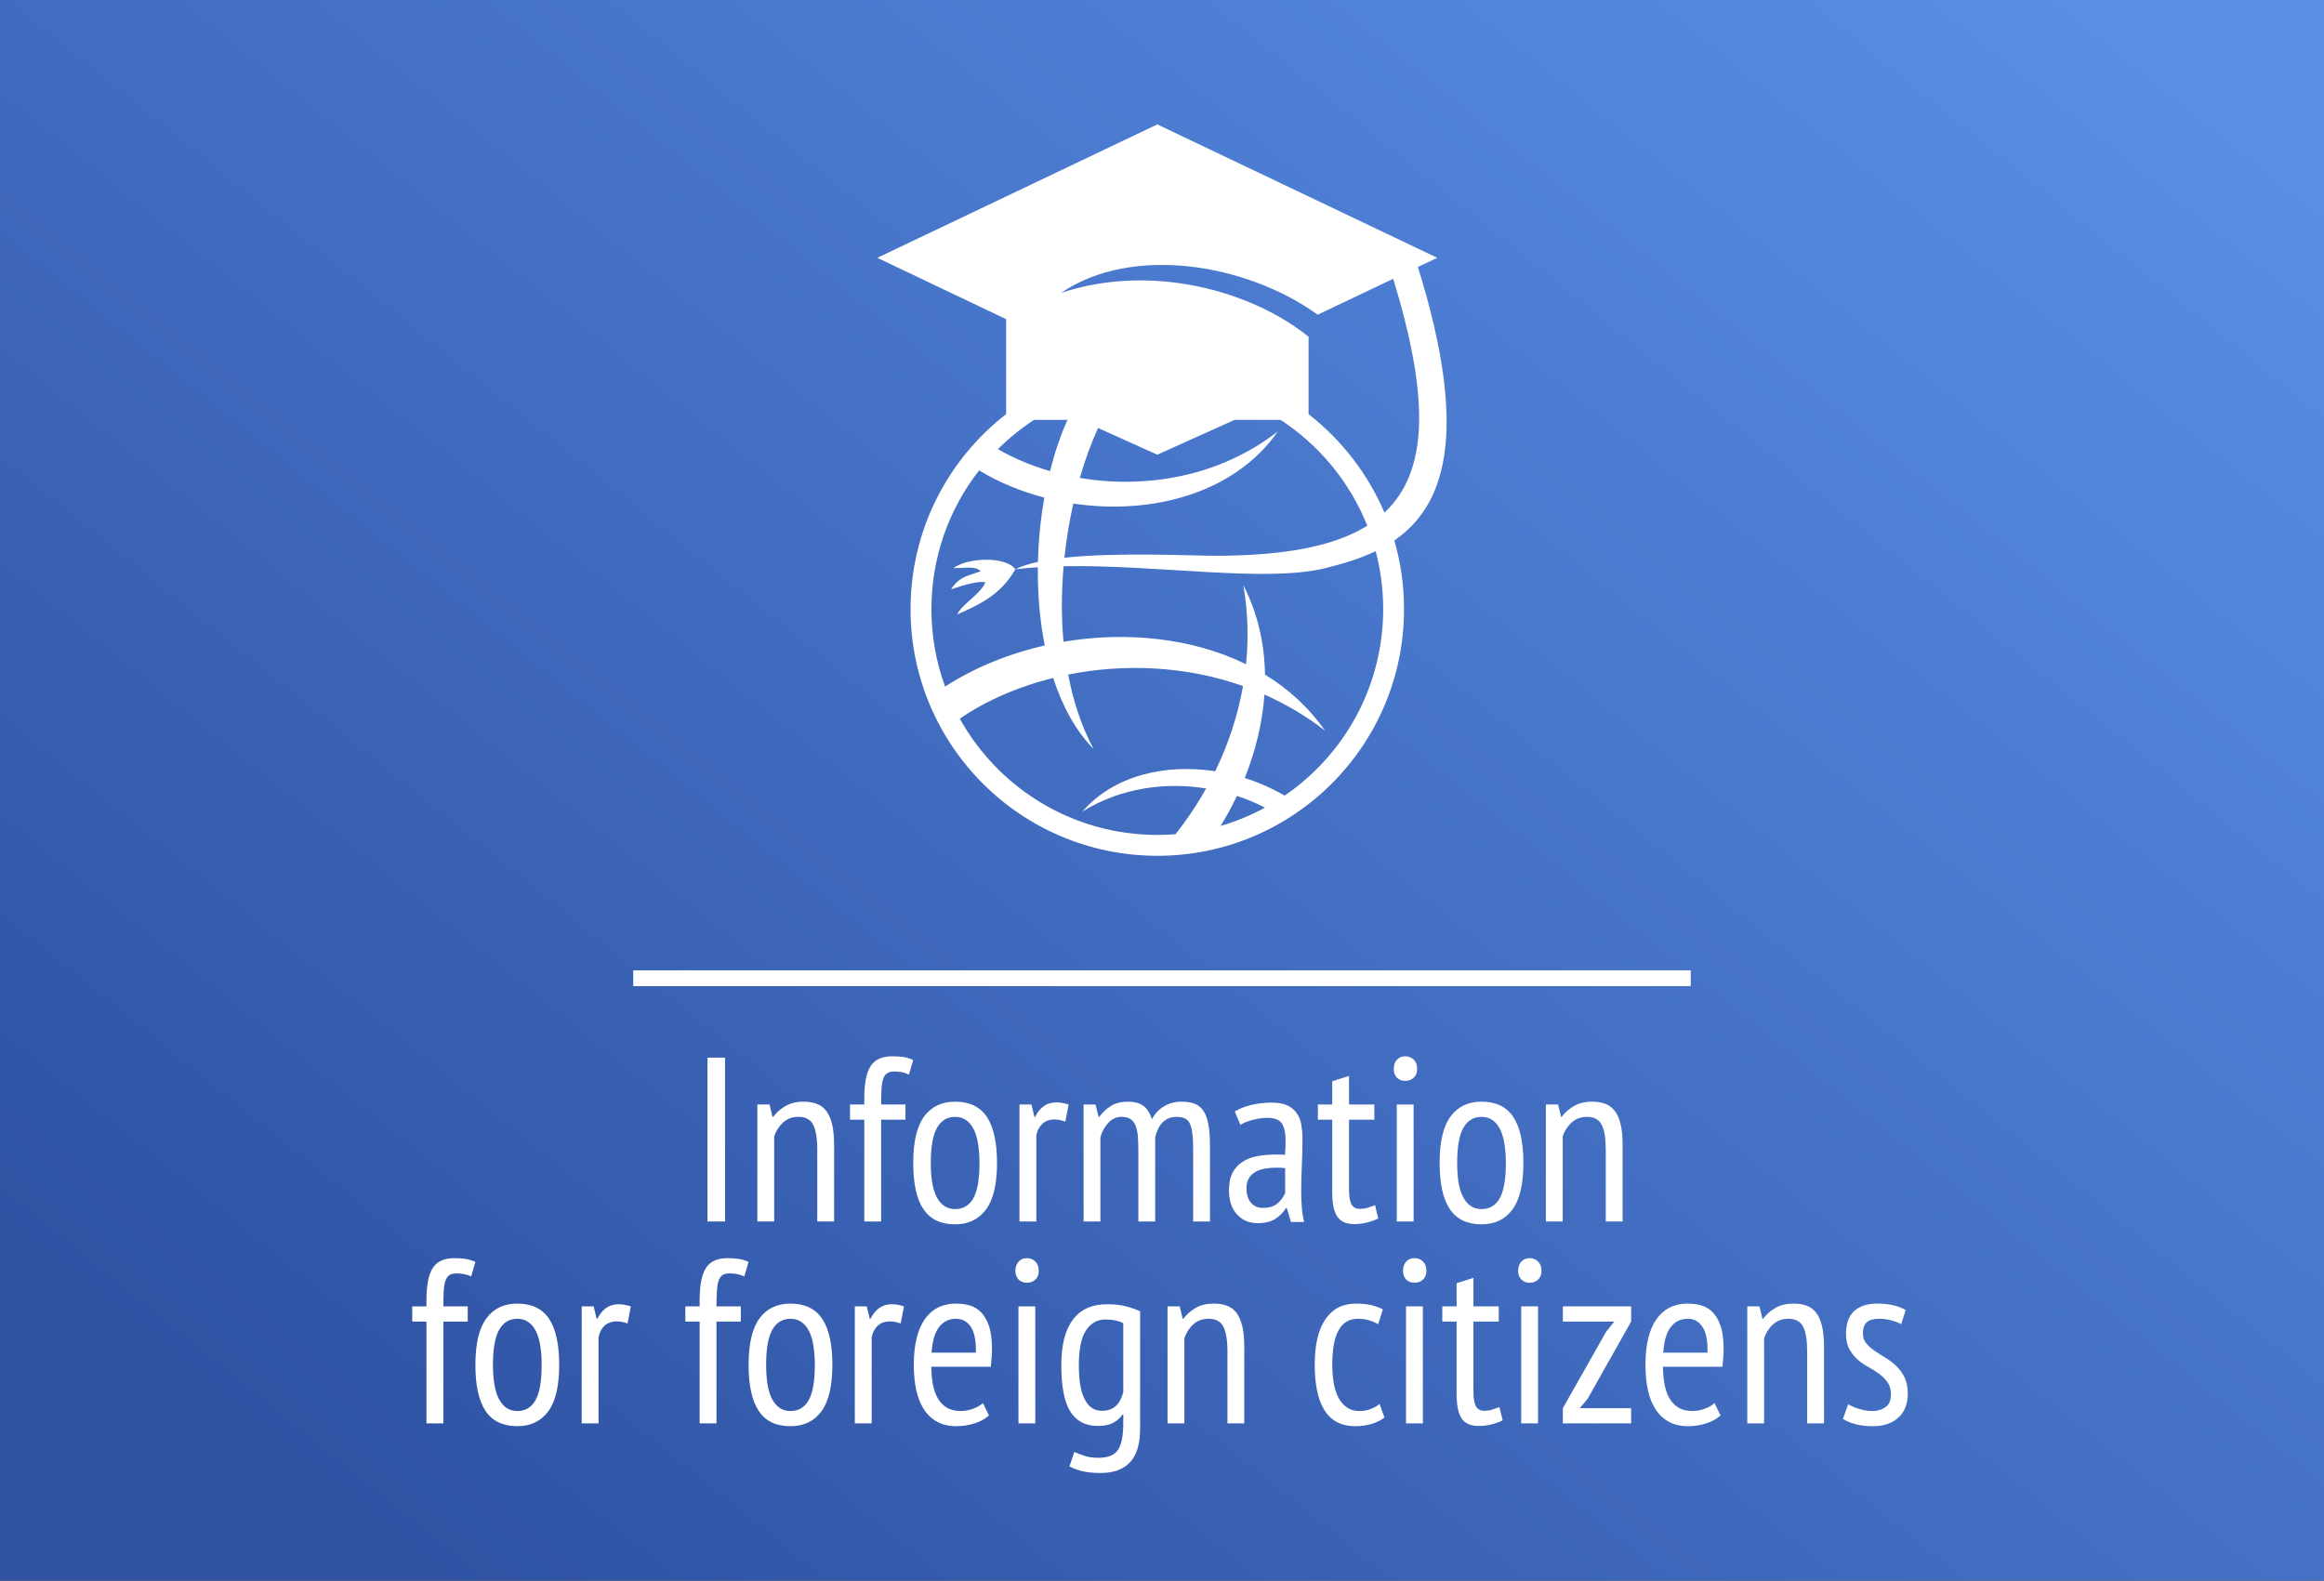 <?xml version="1.0" encoding="UTF-8"?>
<!DOCTYPE svg PUBLIC "-//W3C//DTD SVG 1.1//EN" "http://www.w3.org/Graphics/SVG/1.1/DTD/svg11.dtd">
<!-- Creator: CorelDRAW -->
<svg xmlns="http://www.w3.org/2000/svg" xml:space="preserve" width="294px" height="200px" version="1.1" style="shape-rendering:geometricPrecision; text-rendering:geometricPrecision; image-rendering:optimizeQuality; fill-rule:evenodd; clip-rule:evenodd"
viewBox="0 0 294 200"
 xmlns:xlink="http://www.w3.org/1999/xlink"
 xmlns:xodm="http://www.corel.com/coreldraw/odm/2003">
 <rect x="0" y="0" width="294" height="200" fill="#333333" stroke="none"/>
 <defs>
  <style type="text/css">
   <![CDATA[
    .str0 {stroke:white;stroke-width:2;stroke-miterlimit:22.926}
    .fil2 {fill:none}
    .fil3 {fill:white}
    .fil1 {fill:white;fill-rule:nonzero}
    .fil0 {fill:url(#id0)}
   ]]>
  </style>
  <linearGradient id="id0" gradientUnits="userSpaceOnUse" x1="75.29" y1="216.03" x2="257.88" y2="-10.13">
   <stop offset="0" style="stop-opacity:1; stop-color:#2F52A3"/>
   <stop offset="1" style="stop-opacity:1; stop-color:#598FE6"/>
  </linearGradient>
 </defs>
 <g id="Слой_x0020_1">
  <g id="_2937325262416">
   <rect class="fil0" width="294" height="200"/>
   <polygon class="fil1" points="89.5,133.82 91.72,133.82 91.72,154.55 89.5,154.55 "/>
   <path id="_1" class="fil1" d="M103.39 154.55l0 -9.03c0,-1.48 -0.18,-2.55 -0.52,-3.21 -0.35,-0.67 -0.96,-1 -1.85,-1 -0.79,0 -1.44,0.24 -1.96,0.72 -0.51,0.47 -0.88,1.05 -1.12,1.74l0 10.78 -2.13 0 0 -14.8 1.54 0 0.38 1.56 0.09 0c0.38,-0.53 0.88,-0.98 1.53,-1.36 0.64,-0.37 1.4,-0.56 2.29,-0.56 0.63,0 1.19,0.09 1.67,0.27 0.49,0.17 0.89,0.48 1.22,0.9 0.32,0.42 0.57,0.99 0.74,1.7 0.17,0.71 0.25,1.61 0.25,2.7l0 9.59 -2.13 0z"/>
   <path id="_2" class="fil1" d="M107.53 139.75l1.81 0 0 -0.83c0,-1.86 0.26,-3.2 0.8,-4.03 0.53,-0.83 1.44,-1.24 2.72,-1.24 0.51,0 0.98,0.02 1.39,0.08 0.42,0.06 0.84,0.19 1.28,0.39l-0.54 1.84c-0.35,-0.16 -0.68,-0.27 -0.99,-0.32 -0.3,-0.04 -0.6,-0.07 -0.87,-0.07 -0.4,0 -0.7,0.08 -0.92,0.24 -0.22,0.15 -0.38,0.4 -0.49,0.74 -0.11,0.33 -0.18,0.76 -0.21,1.29 -0.02,0.52 -0.04,1.15 -0.04,1.91l3.08 0 0 1.92 -3.08 0 0 12.88 -2.13 0 0 -12.88 -1.81 0 0 -1.92z"/>
   <path id="_3" class="fil1" d="M115.53 147.15c0,-2.67 0.46,-4.63 1.37,-5.88 0.92,-1.25 2.23,-1.88 3.93,-1.88 1.81,0 3.15,0.64 4.01,1.92 0.86,1.29 1.29,3.23 1.29,5.84 0,2.68 -0.47,4.65 -1.4,5.89 -0.92,1.24 -2.23,1.87 -3.9,1.87 -1.82,0 -3.16,-0.65 -4.02,-1.93 -0.85,-1.28 -1.28,-3.23 -1.28,-5.83zm2.22 0c0,0.87 0.05,1.66 0.16,2.37 0.11,0.71 0.29,1.32 0.53,1.83 0.25,0.51 0.57,0.92 0.97,1.2 0.39,0.29 0.86,0.43 1.42,0.43 1.02,0 1.79,-0.46 2.31,-1.38 0.51,-0.91 0.77,-2.4 0.77,-4.45 0,-0.85 -0.06,-1.64 -0.17,-2.36 -0.11,-0.72 -0.28,-1.33 -0.53,-1.85 -0.25,-0.51 -0.57,-0.91 -0.96,-1.2 -0.4,-0.28 -0.87,-0.43 -1.42,-0.43 -1.01,0 -1.78,0.47 -2.3,1.4 -0.52,0.92 -0.78,2.4 -0.78,4.44z"/>
   <path id="_4" class="fil1" d="M128.97 139.75l1.51 0 0.38 1.56 0.09 0c0.28,-0.57 0.64,-1.02 1.08,-1.34 0.45,-0.33 0.99,-0.49 1.62,-0.49 0.45,0 0.96,0.09 1.54,0.27l-0.42 2.16c-0.51,-0.18 -0.96,-0.27 -1.36,-0.27 -0.63,0 -1.14,0.18 -1.54,0.55 -0.39,0.36 -0.65,0.85 -0.77,1.46l0 10.9 -2.13 0 0 -14.8z"/>
   <path id="_5" class="fil1" d="M144.01 154.55l0 -8.79c0,-0.79 -0.02,-1.47 -0.07,-2.03 -0.05,-0.57 -0.16,-1.02 -0.31,-1.38 -0.16,-0.35 -0.38,-0.62 -0.66,-0.78 -0.27,-0.17 -0.64,-0.26 -1.09,-0.26 -0.67,0 -1.24,0.27 -1.7,0.79 -0.47,0.52 -0.79,1.12 -0.97,1.79l0 10.66 -2.13 0 0 -14.8 1.51 0 0.39 1.56 0.09 0c0.41,-0.57 0.9,-1.03 1.48,-1.39 0.57,-0.35 1.3,-0.53 2.19,-0.53 0.75,0 1.37,0.16 1.85,0.49 0.48,0.32 0.86,0.9 1.14,1.73 0.35,-0.69 0.86,-1.23 1.52,-1.63 0.66,-0.39 1.39,-0.59 2.18,-0.59 0.65,0 1.21,0.08 1.67,0.25 0.47,0.17 0.84,0.47 1.13,0.89 0.28,0.42 0.5,0.99 0.63,1.69 0.14,0.7 0.21,1.58 0.21,2.65l0 9.68 -2.13 0 0 -9.42c0,-1.28 -0.12,-2.24 -0.37,-2.87 -0.25,-0.63 -0.81,-0.95 -1.7,-0.95 -0.75,0 -1.35,0.24 -1.79,0.7 -0.45,0.46 -0.76,1.09 -0.94,1.88l0 10.66 -2.13 0z"/>
   <path id="_6" class="fil1" d="M156.21 140.63c0.57,-0.35 1.27,-0.63 2.09,-0.83 0.82,-0.19 1.68,-0.29 2.59,-0.29 0.83,0 1.49,0.12 2,0.37 0.5,0.24 0.89,0.58 1.18,1.01 0.29,0.42 0.48,0.9 0.56,1.45 0.09,0.54 0.14,1.11 0.14,1.7 0,1.18 -0.03,2.34 -0.08,3.46 -0.05,1.13 -0.08,2.19 -0.08,3.2 0,0.75 0.03,1.45 0.08,2.09 0.05,0.64 0.15,1.25 0.28,1.82l-1.66 0 -0.52 -1.75 -0.12 0c-0.3,0.52 -0.73,0.96 -1.29,1.33 -0.57,0.38 -1.34,0.57 -2.3,0.57 -1.05,0 -1.92,-0.37 -2.6,-1.11 -0.67,-0.74 -1.01,-1.76 -1.01,-3.07 0,-0.85 0.14,-1.56 0.42,-2.13 0.29,-0.57 0.69,-1.04 1.21,-1.39 0.52,-0.36 1.13,-0.61 1.85,-0.76 0.71,-0.14 1.51,-0.22 2.39,-0.22 0.2,0 0.4,0 0.59,0 0.2,0 0.4,0.01 0.62,0.03 0.06,-0.61 0.09,-1.15 0.09,-1.63 0,-1.12 -0.17,-1.91 -0.5,-2.37 -0.33,-0.45 -0.94,-0.68 -1.82,-0.68 -0.55,0 -1.14,0.09 -1.79,0.25 -0.65,0.17 -1.18,0.38 -1.61,0.64l-0.71 -1.69zm6.37 7.17c-0.2,-0.02 -0.39,-0.04 -0.59,-0.05 -0.19,-0.01 -0.39,-0.01 -0.58,-0.01 -0.47,0 -0.93,0.04 -1.38,0.12 -0.45,0.08 -0.85,0.21 -1.2,0.41 -0.35,0.2 -0.63,0.47 -0.83,0.8 -0.21,0.34 -0.31,0.76 -0.31,1.27 0,0.8 0.19,1.41 0.57,1.84 0.38,0.44 0.87,0.65 1.48,0.65 0.82,0 1.45,-0.19 1.9,-0.59 0.45,-0.4 0.76,-0.83 0.94,-1.3l0 -3.14z"/>
   <path id="_7" class="fil1" d="M166.72 139.75l1.81 0 0 -2.94 2.13 -0.68 0 3.62 3.2 0 0 1.92 -3.2 0 0 8.82c0,0.87 0.1,1.5 0.31,1.88 0.21,0.39 0.55,0.58 1.02,0.58 0.4,0 0.74,-0.04 1.02,-0.13 0.29,-0.09 0.6,-0.2 0.94,-0.34l0.41 1.68c-0.43,0.22 -0.91,0.39 -1.43,0.52 -0.53,0.13 -1.08,0.2 -1.65,0.2 -0.98,0 -1.69,-0.33 -2.12,-0.97 -0.42,-0.64 -0.63,-1.68 -0.63,-3.12l0 -9.12 -1.81 0 0 -1.92z"/>
   <path id="_8" class="fil1" d="M176.7 139.75l2.13 0 0 14.8 -2.13 0 0 -14.8zm-0.38 -4.51c0,-0.47 0.13,-0.85 0.39,-1.15 0.27,-0.3 0.62,-0.44 1.06,-0.44 0.43,0 0.79,0.14 1.08,0.43 0.28,0.28 0.43,0.67 0.43,1.16 0,0.48 -0.15,0.85 -0.43,1.11 -0.29,0.27 -0.65,0.41 -1.08,0.41 -0.44,0 -0.79,-0.14 -1.06,-0.42 -0.26,-0.28 -0.39,-0.64 -0.39,-1.1z"/>
   <path id="_9" class="fil1" d="M182.12 147.15c0,-2.67 0.46,-4.63 1.38,-5.88 0.91,-1.25 2.22,-1.88 3.92,-1.88 1.81,0 3.15,0.64 4.01,1.92 0.86,1.29 1.29,3.23 1.29,5.84 0,2.68 -0.47,4.65 -1.39,5.89 -0.93,1.24 -2.23,1.87 -3.91,1.87 -1.82,0 -3.15,-0.65 -4.01,-1.93 -0.86,-1.28 -1.29,-3.23 -1.29,-5.83zm2.22 0c0,0.87 0.05,1.66 0.16,2.37 0.11,0.71 0.29,1.32 0.54,1.83 0.24,0.51 0.56,0.92 0.96,1.2 0.39,0.29 0.87,0.43 1.42,0.43 1.03,0 1.8,-0.46 2.31,-1.38 0.51,-0.91 0.77,-2.4 0.77,-4.45 0,-0.85 -0.06,-1.64 -0.17,-2.36 -0.1,-0.72 -0.28,-1.33 -0.53,-1.85 -0.24,-0.51 -0.57,-0.91 -0.96,-1.2 -0.39,-0.28 -0.87,-0.43 -1.42,-0.43 -1.01,0 -1.77,0.47 -2.3,1.4 -0.52,0.92 -0.78,2.4 -0.78,4.44z"/>
   <path id="_10" class="fil1" d="M203.14 154.55l0 -9.03c0,-1.48 -0.17,-2.55 -0.52,-3.21 -0.34,-0.67 -0.96,-1 -1.85,-1 -0.79,0 -1.44,0.24 -1.95,0.72 -0.52,0.47 -0.89,1.05 -1.13,1.74l0 10.78 -2.13 0 0 -14.8 1.54 0 0.39 1.56 0.08 0c0.38,-0.53 0.89,-0.98 1.53,-1.36 0.64,-0.37 1.41,-0.56 2.29,-0.56 0.63,0 1.19,0.09 1.68,0.27 0.48,0.17 0.88,0.48 1.21,0.9 0.33,0.42 0.57,0.99 0.74,1.7 0.17,0.71 0.25,1.61 0.25,2.7l0 9.59 -2.13 0z"/>
   <path id="_11" class="fil1" d="M52.15 165.29l1.8 0 0 -0.83c0,-1.85 0.27,-3.2 0.8,-4.03 0.54,-0.83 1.44,-1.24 2.73,-1.24 0.51,0 0.98,0.03 1.39,0.09 0.41,0.06 0.84,0.19 1.27,0.38l-0.53 1.84c-0.35,-0.16 -0.69,-0.26 -0.99,-0.31 -0.31,-0.05 -0.6,-0.07 -0.88,-0.07 -0.39,0 -0.7,0.07 -0.91,0.23 -0.22,0.16 -0.38,0.41 -0.49,0.74 -0.11,0.34 -0.18,0.77 -0.21,1.29 -0.03,0.52 -0.04,1.16 -0.04,1.91l3.08 0 0 1.92 -3.08 0 0 12.88 -2.14 0 0 -12.88 -1.8 0 0 -1.92z"/>
   <path id="_12" class="fil1" d="M60.14 172.69c0,-2.66 0.46,-4.62 1.38,-5.87 0.92,-1.26 2.23,-1.88 3.92,-1.88 1.82,0 3.16,0.64 4.02,1.92 0.85,1.28 1.28,3.23 1.28,5.83 0,2.69 -0.46,4.65 -1.39,5.89 -0.93,1.25 -2.23,1.87 -3.91,1.87 -1.81,0 -3.15,-0.64 -4.01,-1.92 -0.86,-1.29 -1.29,-3.23 -1.29,-5.84zm2.22 0c0,0.87 0.06,1.66 0.17,2.37 0.11,0.71 0.28,1.32 0.53,1.84 0.25,0.51 0.57,0.91 0.96,1.2 0.4,0.28 0.87,0.43 1.42,0.43 1.03,0 1.8,-0.46 2.31,-1.38 0.52,-0.92 0.77,-2.4 0.77,-4.46 0,-0.85 -0.05,-1.63 -0.16,-2.35 -0.11,-0.72 -0.29,-1.34 -0.53,-1.85 -0.25,-0.52 -0.57,-0.92 -0.97,-1.2 -0.39,-0.29 -0.86,-0.43 -1.42,-0.43 -1,0 -1.77,0.46 -2.29,1.39 -0.53,0.93 -0.79,2.41 -0.79,4.44z"/>
   <path id="_13" class="fil1" d="M73.59 165.29l1.51 0 0.38 1.57 0.09 0c0.28,-0.57 0.64,-1.02 1.08,-1.35 0.44,-0.32 0.98,-0.49 1.61,-0.49 0.46,0 0.97,0.09 1.54,0.27l-0.41 2.16c-0.51,-0.18 -0.97,-0.26 -1.36,-0.26 -0.63,0 -1.15,0.18 -1.54,0.54 -0.4,0.37 -0.65,0.86 -0.77,1.47l0 10.89 -2.13 0 0 -14.8z"/>
   <path id="_14" class="fil1" d="M86.7 165.29l1.81 0 0 -0.83c0,-1.85 0.27,-3.2 0.8,-4.03 0.53,-0.83 1.44,-1.24 2.72,-1.24 0.52,0 0.98,0.03 1.39,0.09 0.42,0.06 0.84,0.19 1.28,0.38l-0.54 1.84c-0.35,-0.16 -0.68,-0.26 -0.99,-0.31 -0.3,-0.05 -0.59,-0.07 -0.87,-0.07 -0.4,0 -0.7,0.07 -0.92,0.23 -0.22,0.16 -0.38,0.41 -0.49,0.74 -0.11,0.34 -0.17,0.77 -0.2,1.29 -0.03,0.52 -0.05,1.16 -0.05,1.91l3.08 0 0 1.92 -3.08 0 0 12.88 -2.13 0 0 -12.88 -1.81 0 0 -1.92z"/>
   <path id="_15" class="fil1" d="M94.7 172.69c0,-2.66 0.46,-4.62 1.37,-5.87 0.92,-1.26 2.23,-1.88 3.93,-1.88 1.81,0 3.15,0.64 4.01,1.92 0.86,1.28 1.29,3.23 1.29,5.83 0,2.69 -0.47,4.65 -1.39,5.89 -0.93,1.25 -2.24,1.87 -3.91,1.87 -1.82,0 -3.16,-0.64 -4.01,-1.92 -0.86,-1.29 -1.29,-3.23 -1.29,-5.84zm2.22 0c0,0.87 0.05,1.66 0.16,2.37 0.11,0.71 0.29,1.32 0.53,1.84 0.25,0.51 0.57,0.91 0.97,1.2 0.39,0.28 0.86,0.43 1.42,0.43 1.02,0 1.79,-0.46 2.31,-1.38 0.51,-0.92 0.77,-2.4 0.77,-4.46 0,-0.85 -0.06,-1.63 -0.17,-2.35 -0.1,-0.72 -0.28,-1.34 -0.53,-1.85 -0.25,-0.52 -0.57,-0.92 -0.96,-1.2 -0.4,-0.29 -0.87,-0.43 -1.42,-0.43 -1.01,0 -1.77,0.46 -2.3,1.39 -0.52,0.93 -0.78,2.41 -0.78,4.44z"/>
   <path id="_16" class="fil1" d="M108.14 165.29l1.51 0 0.38 1.57 0.09 0c0.28,-0.57 0.64,-1.02 1.09,-1.35 0.44,-0.32 0.98,-0.49 1.61,-0.49 0.45,0 0.97,0.09 1.54,0.27l-0.42 2.16c-0.51,-0.18 -0.96,-0.26 -1.36,-0.26 -0.63,0 -1.14,0.18 -1.54,0.54 -0.39,0.37 -0.65,0.86 -0.77,1.47l0 10.89 -2.13 0 0 -14.8z"/>
   <path id="_17" class="fil1" d="M125.11 179.09c-0.48,0.43 -1.08,0.77 -1.81,1 -0.73,0.24 -1.5,0.36 -2.31,0.36 -0.93,0 -1.73,-0.18 -2.41,-0.55 -0.68,-0.36 -1.25,-0.89 -1.69,-1.57 -0.44,-0.68 -0.77,-1.49 -0.98,-2.44 -0.2,-0.95 -0.31,-2.01 -0.31,-3.2 0,-2.52 0.47,-4.45 1.39,-5.77 0.93,-1.32 2.24,-1.98 3.94,-1.98 0.55,0 1.1,0.06 1.64,0.2 0.55,0.14 1.04,0.42 1.47,0.83 0.44,0.42 0.79,1 1.05,1.75 0.27,0.75 0.4,1.73 0.4,2.93 0,0.33 -0.01,0.7 -0.04,1.08 -0.03,0.39 -0.07,0.78 -0.11,1.2l-7.52 0c0,0.85 0.07,1.62 0.21,2.31 0.14,0.69 0.36,1.28 0.65,1.76 0.3,0.48 0.68,0.86 1.14,1.13 0.47,0.26 1.04,0.4 1.73,0.4 0.54,0 1.06,-0.1 1.59,-0.3 0.52,-0.2 0.92,-0.43 1.2,-0.71l0.77 1.57zm-1.66 -7.94c0.04,-1.48 -0.17,-2.56 -0.62,-3.25 -0.46,-0.69 -1.08,-1.04 -1.87,-1.04 -0.91,0 -1.63,0.35 -2.16,1.04 -0.53,0.69 -0.85,1.77 -0.95,3.25l5.6 0z"/>
   <path id="_18" class="fil1" d="M128.84 165.29l2.13 0 0 14.8 -2.13 0 0 -14.8zm-0.39 -4.5c0,-0.47 0.14,-0.86 0.4,-1.16 0.27,-0.29 0.62,-0.44 1.05,-0.44 0.44,0 0.8,0.14 1.08,0.43 0.29,0.29 0.43,0.68 0.43,1.17 0,0.47 -0.14,0.84 -0.43,1.11 -0.28,0.27 -0.64,0.4 -1.08,0.4 -0.43,0 -0.78,-0.14 -1.05,-0.41 -0.26,-0.28 -0.4,-0.65 -0.4,-1.1z"/>
   <path id="_19" class="fil1" d="M144.23 180.78c0,1.91 -0.42,3.32 -1.27,4.23 -0.85,0.91 -2.08,1.36 -3.7,1.36 -0.99,0 -1.8,-0.08 -2.43,-0.25 -0.63,-0.17 -1.14,-0.36 -1.54,-0.58l0.62 -1.83c0.4,0.17 0.83,0.34 1.31,0.5 0.47,0.16 1.05,0.24 1.74,0.24 1.21,0 2.03,-0.34 2.48,-1.01 0.44,-0.67 0.66,-1.8 0.66,-3.37l0 -1.1 -0.09 0c-0.31,0.45 -0.72,0.81 -1.21,1.07 -0.49,0.25 -1.13,0.38 -1.9,0.38 -1.59,0 -2.77,-0.62 -3.52,-1.85 -0.75,-1.23 -1.12,-3.17 -1.12,-5.82 0,-2.54 0.48,-4.47 1.46,-5.77 0.98,-1.31 2.42,-1.96 4.34,-1.96 0.93,0 1.73,0.09 2.4,0.27 0.67,0.18 1.26,0.38 1.77,0.62l0 14.87zm-2.13 -13.36c-0.59,-0.31 -1.35,-0.47 -2.28,-0.47 -1.01,0 -1.81,0.46 -2.43,1.37 -0.61,0.92 -0.91,2.39 -0.91,4.4 0,0.83 0.05,1.6 0.14,2.3 0.1,0.7 0.27,1.31 0.51,1.83 0.23,0.53 0.54,0.93 0.9,1.22 0.37,0.28 0.81,0.43 1.35,0.43 0.75,0 1.34,-0.2 1.77,-0.6 0.44,-0.39 0.75,-0.98 0.95,-1.77l0 -8.71z"/>
   <path id="_20" class="fil1" d="M155.28 180.09l0 -9.03c0,-1.48 -0.18,-2.55 -0.52,-3.21 -0.34,-0.66 -0.96,-0.99 -1.85,-0.99 -0.79,0 -1.44,0.24 -1.95,0.71 -0.52,0.47 -0.89,1.06 -1.13,1.75l0 10.77 -2.13 0 0 -14.8 1.54 0 0.38 1.57 0.09 0c0.38,-0.53 0.89,-0.99 1.53,-1.36 0.64,-0.38 1.4,-0.56 2.29,-0.56 0.63,0 1.19,0.08 1.67,0.26 0.49,0.18 0.89,0.48 1.22,0.9 0.32,0.43 0.57,1 0.74,1.71 0.17,0.71 0.25,1.61 0.25,2.69l0 9.59 -2.13 0z"/>
   <path id="_21" class="fil1" d="M175.15 179.35c-0.5,0.38 -1.06,0.66 -1.69,0.83 -0.63,0.18 -1.29,0.27 -1.99,0.27 -0.94,0 -1.74,-0.18 -2.39,-0.55 -0.66,-0.36 -1.18,-0.89 -1.59,-1.57 -0.4,-0.68 -0.7,-1.5 -0.89,-2.45 -0.18,-0.96 -0.28,-2.02 -0.28,-3.19 0,-2.52 0.45,-4.45 1.35,-5.77 0.9,-1.32 2.19,-1.98 3.86,-1.98 0.77,0 1.43,0.06 1.99,0.2 0.55,0.14 1.02,0.32 1.42,0.53l-0.59 1.87c-0.79,-0.45 -1.65,-0.68 -2.58,-0.68 -1.07,0 -1.87,0.47 -2.41,1.41 -0.54,0.93 -0.82,2.41 -0.82,4.42 0,0.81 0.06,1.57 0.18,2.28 0.12,0.71 0.32,1.33 0.59,1.85 0.28,0.53 0.63,0.94 1.07,1.25 0.43,0.3 0.98,0.46 1.63,0.46 0.51,0 0.99,-0.09 1.43,-0.27 0.45,-0.18 0.81,-0.39 1.08,-0.62l0.63 1.71z"/>
   <path id="_22" class="fil1" d="M177.87 165.29l2.13 0 0 14.8 -2.13 0 0 -14.8zm-0.38 -4.5c0,-0.47 0.13,-0.86 0.39,-1.16 0.27,-0.29 0.62,-0.44 1.06,-0.44 0.43,0 0.79,0.14 1.08,0.43 0.28,0.29 0.43,0.68 0.43,1.17 0,0.47 -0.15,0.84 -0.43,1.11 -0.29,0.27 -0.65,0.4 -1.08,0.4 -0.44,0 -0.79,-0.14 -1.06,-0.41 -0.26,-0.28 -0.39,-0.65 -0.39,-1.1z"/>
   <path id="_23" class="fil1" d="M182.46 165.29l1.81 0 0 -2.93 2.13 -0.68 0 3.61 3.2 0 0 1.92 -3.2 0 0 8.83c0,0.87 0.1,1.49 0.31,1.88 0.21,0.38 0.55,0.58 1.02,0.58 0.4,0 0.74,-0.05 1.02,-0.14 0.29,-0.09 0.6,-0.2 0.93,-0.34l0.42 1.69c-0.43,0.22 -0.91,0.39 -1.44,0.52 -0.52,0.13 -1.07,0.19 -1.64,0.19 -0.99,0 -1.69,-0.32 -2.12,-0.96 -0.42,-0.64 -0.63,-1.68 -0.63,-3.13l0 -9.12 -1.81 0 0 -1.92z"/>
   <path id="_24" class="fil1" d="M192.44 165.29l2.13 0 0 14.8 -2.13 0 0 -14.8zm-0.39 -4.5c0,-0.47 0.14,-0.86 0.4,-1.16 0.27,-0.29 0.62,-0.44 1.05,-0.44 0.44,0 0.8,0.14 1.08,0.43 0.29,0.29 0.43,0.68 0.43,1.17 0,0.47 -0.14,0.84 -0.43,1.11 -0.28,0.27 -0.64,0.4 -1.08,0.4 -0.43,0 -0.78,-0.14 -1.05,-0.41 -0.26,-0.28 -0.4,-0.65 -0.4,-1.1z"/>
   <polygon id="_25" class="fil1" points="197.71,178.17 203.19,168.49 204.22,167.21 197.71,167.21 197.71,165.29 206.35,165.29 206.35,167.21 200.84,176.99 199.84,178.17 206.35,178.17 206.35,180.09 197.71,180.09 "/>
   <path id="_26" class="fil1" d="M217.66 179.09c-0.47,0.43 -1.07,0.77 -1.8,1 -0.73,0.24 -1.5,0.36 -2.31,0.36 -0.93,0 -1.73,-0.18 -2.41,-0.55 -0.69,-0.36 -1.25,-0.89 -1.69,-1.57 -0.45,-0.68 -0.77,-1.49 -0.98,-2.44 -0.21,-0.95 -0.31,-2.01 -0.31,-3.2 0,-2.52 0.46,-4.45 1.39,-5.77 0.93,-1.32 2.24,-1.98 3.94,-1.98 0.55,0 1.1,0.06 1.64,0.2 0.55,0.14 1.03,0.42 1.47,0.83 0.43,0.42 0.78,1 1.05,1.75 0.27,0.75 0.4,1.73 0.4,2.93 0,0.33 -0.02,0.7 -0.05,1.08 -0.02,0.39 -0.06,0.78 -0.1,1.2l-7.52 0c0,0.85 0.07,1.62 0.21,2.31 0.14,0.69 0.35,1.28 0.65,1.76 0.29,0.48 0.68,0.86 1.14,1.13 0.46,0.26 1.04,0.4 1.73,0.4 0.53,0 1.06,-0.1 1.59,-0.3 0.52,-0.2 0.92,-0.43 1.19,-0.71l0.77 1.57zm-1.65 -7.94c0.04,-1.48 -0.17,-2.56 -0.63,-3.25 -0.45,-0.69 -1.07,-1.04 -1.86,-1.04 -0.91,0 -1.63,0.35 -2.16,1.04 -0.54,0.69 -0.85,1.77 -0.95,3.25l5.6 0z"/>
   <path id="_27" class="fil1" d="M228.62 180.09l0 -9.03c0,-1.48 -0.17,-2.55 -0.52,-3.21 -0.34,-0.66 -0.96,-0.99 -1.85,-0.99 -0.79,0 -1.44,0.24 -1.95,0.71 -0.52,0.47 -0.89,1.06 -1.13,1.75l0 10.77 -2.13 0 0 -14.8 1.54 0 0.38 1.57 0.09 0c0.38,-0.53 0.89,-0.99 1.53,-1.36 0.64,-0.38 1.4,-0.56 2.29,-0.56 0.63,0 1.19,0.08 1.68,0.26 0.48,0.18 0.88,0.48 1.21,0.9 0.33,0.43 0.57,1 0.74,1.71 0.17,0.71 0.25,1.61 0.25,2.69l0 9.59 -2.13 0z"/>
   <path id="_28" class="fil1" d="M233.8 177.67c0.4,0.23 0.86,0.44 1.41,0.6 0.54,0.17 1.1,0.26 1.67,0.26 0.65,0 1.2,-0.17 1.66,-0.5 0.45,-0.32 0.68,-0.86 0.68,-1.59 0,-0.61 -0.14,-1.12 -0.42,-1.52 -0.27,-0.4 -0.62,-0.75 -1.05,-1.07 -0.42,-0.32 -0.88,-0.61 -1.37,-0.88 -0.5,-0.26 -0.96,-0.58 -1.38,-0.95 -0.43,-0.38 -0.77,-0.82 -1.05,-1.33 -0.28,-0.51 -0.42,-1.16 -0.42,-1.95 0,-1.26 0.34,-2.21 1.03,-2.85 0.68,-0.63 1.64,-0.95 2.88,-0.95 0.81,0 1.51,0.07 2.1,0.22 0.6,0.14 1.11,0.35 1.54,0.6l-0.56 1.78c-0.37,-0.2 -0.81,-0.36 -1.3,-0.49 -0.49,-0.13 -1,-0.19 -1.51,-0.19 -0.71,0 -1.23,0.15 -1.55,0.44 -0.33,0.3 -0.49,0.76 -0.49,1.39 0,0.5 0.13,0.92 0.41,1.26 0.28,0.35 0.63,0.67 1.05,0.95 0.43,0.29 0.89,0.58 1.38,0.88 0.49,0.29 0.95,0.64 1.37,1.05 0.43,0.4 0.78,0.88 1.06,1.45 0.27,0.56 0.41,1.27 0.41,2.11 0,0.56 -0.09,1.08 -0.27,1.57 -0.17,0.5 -0.44,0.93 -0.81,1.29 -0.36,0.37 -0.82,0.66 -1.36,0.87 -0.55,0.22 -1.18,0.33 -1.91,0.33 -0.87,0 -1.62,-0.08 -2.25,-0.25 -0.63,-0.17 -1.17,-0.39 -1.6,-0.67l0.65 -1.86z"/>
   <line class="fil2 str0" x1="80.11" y1="123.77" x2="213.89" y2= "123.77" />
   <path class="fil3" d="M156.48 100.7c-0.61,1.29 -1.29,2.56 -2.07,3.8l0.04 -0.01c1.95,-0.57 3.82,-1.34 5.58,-2.3 -1.11,-0.58 -2.3,-1.08 -3.55,-1.49zm-35.88 -28.82c1.89,-1.38 6.68,-1.5 7.84,0.15 0.93,-0.11 1.88,-0.2 2.85,-0.26 -0.03,3.38 0.25,6.75 0.88,9.9 -4.54,1.03 -8.87,2.78 -12.61,5.2 -1.12,-3.05 -1.73,-6.36 -1.73,-9.8 0,-6.62 2.25,-12.71 6.03,-17.55 2.5,1.51 5.31,2.67 8.26,3.44 -0.48,2.65 -0.75,5.39 -0.81,8.13 -1.13,0.25 -2.11,0.56 -2.87,0.94 -1.9,3.38 -4.87,4.6 -7.36,5.72 0.68,-1.38 2.9,-2.52 3.58,-4.06 -0.65,-0.24 -2.58,0.25 -4.36,0.89 1.08,-1.74 2.5,-1.79 3.77,-2.31 -0.71,-0.72 -2.08,-0.36 -3.47,-0.39zm55.65 -36.61c4.58,14.99 4.5,24.35 -1.11,29.59 -2.1,-4.93 -5.43,-9.21 -9.6,-12.46l0 -9.79c-7.13,-5.78 -19.81,-9.37 -31.31,-5.55 9,-6.13 23.49,-3.71 32.47,2.76l9.55 -4.55zm-3.28 31.25c-4.16,2.59 -10.36,3.75 -18.79,3.8 -3.23,0.02 -12.62,-0.5 -19.53,0.25 0.25,-2.36 0.64,-4.67 1.13,-6.86 9.84,1.48 20.39,-1.24 25.87,-9.12 -7.47,5.81 -16.85,7.26 -25.04,5.88 0.67,-2.33 1.45,-4.46 2.3,-6.32l7.5 3.38 9.78 -4.41 5.8 0c4.91,3.2 8.78,7.88 10.98,13.4zm-38.42 5.12c11.81,-0.21 25.54,2.09 33.04,0.26 2.16,-0.53 4.38,-1.17 6.44,-2.16 0.62,2.34 0.95,4.79 0.95,7.33 0,9.8 -4.94,18.45 -12.47,23.6 -1.56,-0.92 -3.27,-1.67 -5.04,-2.23 1.37,-3.43 2.24,-7.01 2.49,-10.56 2.67,1.18 5.25,2.69 7.67,4.57 -2.04,-2.92 -4.63,-5.28 -7.6,-7.09 -0.06,-3.92 -0.92,-7.76 -2.74,-11.32 0.59,3.39 0.67,6.75 0.34,10 -6.83,-3.34 -15.17,-4.18 -23.09,-2.84 -0.29,-3.18 -0.26,-6.41 0.01,-9.56zm41.84 -3.26c6.17,-4.23 9.69,-13.11 2.98,-34.6l2.45 -1.16 -35.41 -16.88 -35.42 16.88 16.29 7.76 0 12.02c-7.36,5.71 -12.09,14.64 -12.09,24.67 0,17.24 13.98,31.21 31.22,31.21 17.24,0 31.21,-13.97 31.21,-31.21 0,-3.02 -0.43,-5.93 -1.23,-8.69zm-19.14 18.42c-7.3,-2.58 -15.11,-2.85 -22.12,-1.45 0.63,3.33 1.67,6.53 3.21,9.41 -2.26,-2.3 -3.95,-5.41 -5.11,-8.98 -4.44,1.1 -8.49,2.87 -11.81,5.15 4.88,8.77 14.24,14.71 24.99,14.71 0.76,0 1.53,-0.03 2.28,-0.09l0.02 0c1.42,-1.79 2.72,-3.73 3.87,-5.79 -5.11,-0.82 -10.75,-0.11 -15.65,2.92 4.01,-4.61 10.53,-6.06 16.8,-5.1 1.63,-3.36 2.85,-6.98 3.52,-10.78zm-31.01 -29.97c1.39,-1.39 2.93,-2.63 4.58,-3.71l4.31 0 -0.11 0.05c-0.88,1.98 -1.61,4.15 -2.18,6.44 -2.39,-0.7 -4.62,-1.64 -6.6,-2.78z"/>
  </g>
 </g>
</svg>
